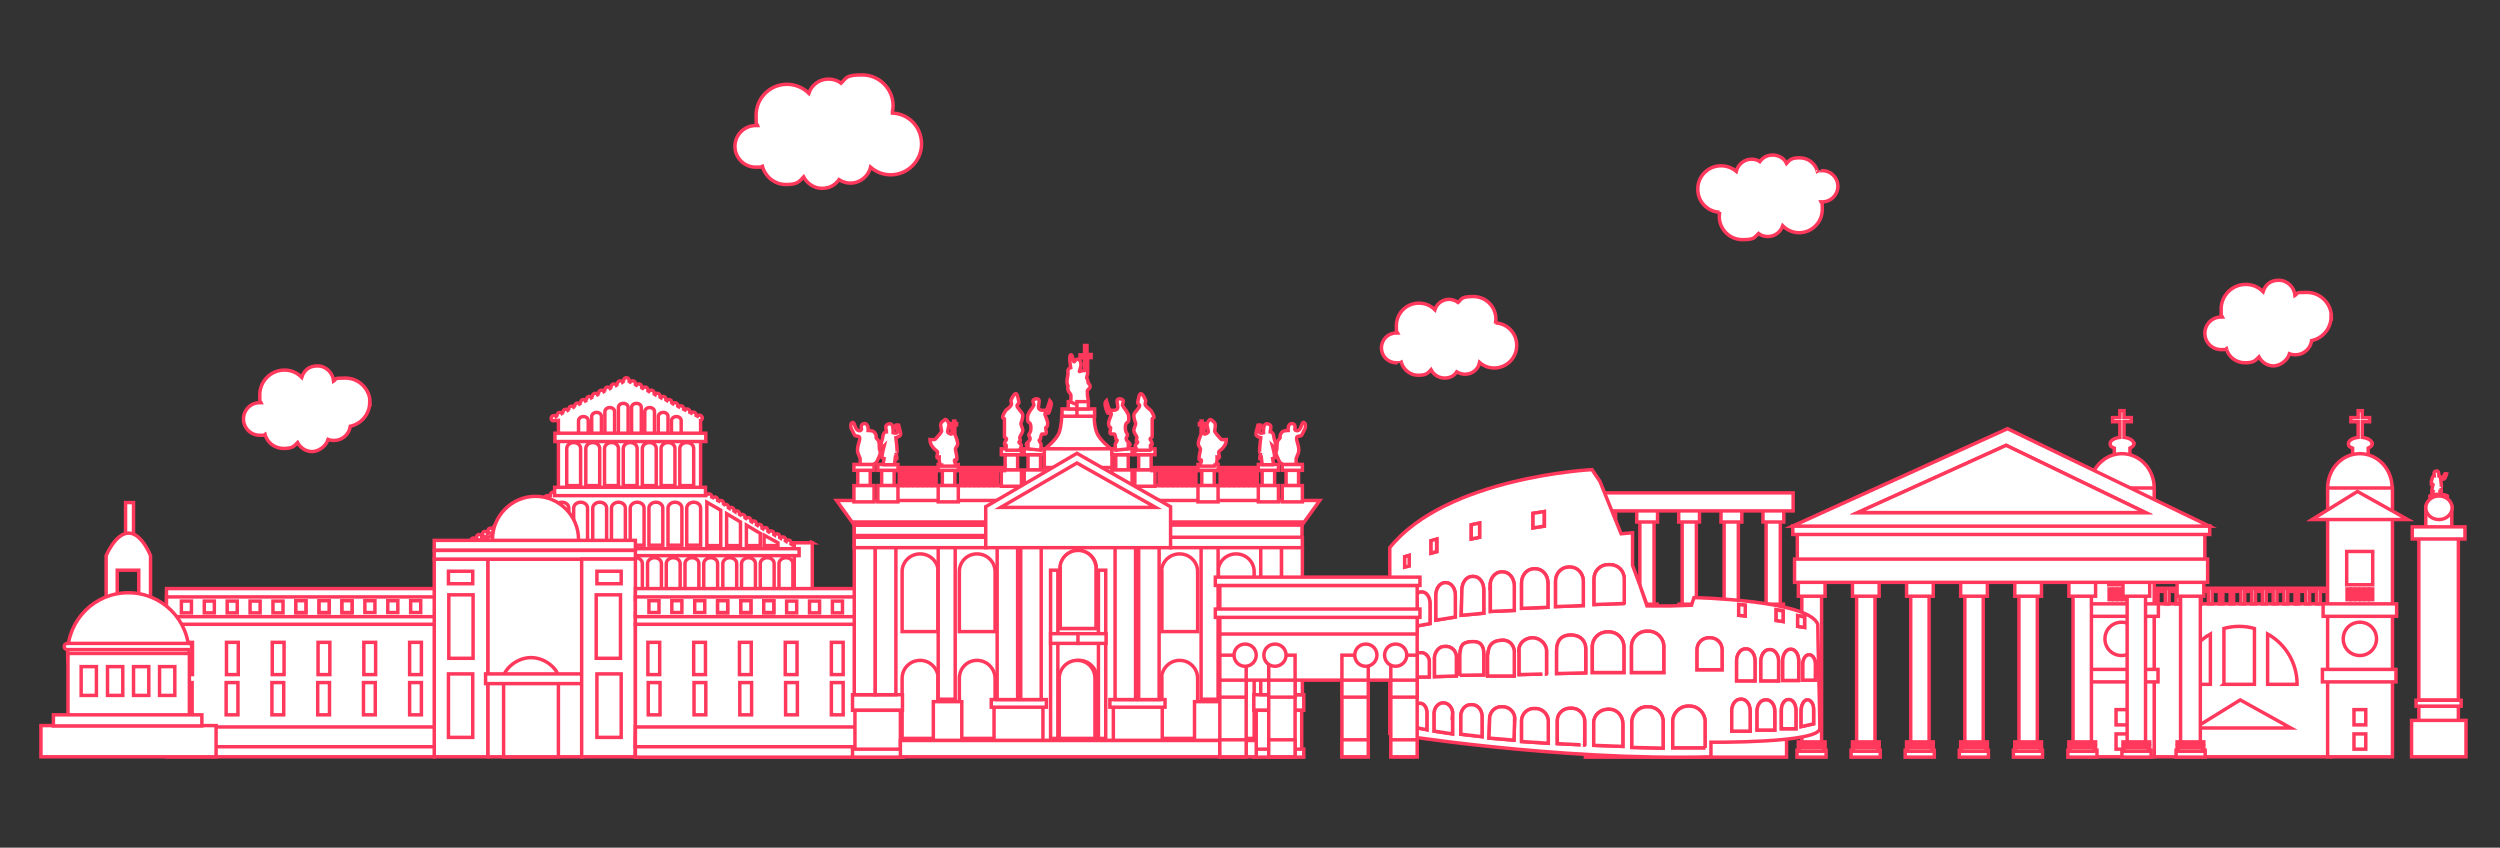 <?xml version="1.0" encoding="UTF-8"?>
<svg id="object" xmlns="http://www.w3.org/2000/svg" version="1.1" viewBox="0 0 720.8 244.4">
  <rect x="0" y="0" width="720.8" height="244.4" fill="#333333" stroke="none"/>
  <!-- Generator: Adobe Illustrator 29.2.1, SVG Export Plug-In . SVG Version: 2.1.0 Build 116)  -->
  <defs>
    <style>
      .st0 {
        fill: #fff;
        stroke: #ff385c;
        stroke-miterlimit: 10;
      }
    </style>
  </defs>
  <g>
    <g>
      <g>
        <rect class="st0" x="141.1" y="177.1" width="78.3" height="33.4"/>
        <g>
          <path class="st0" d="M234.2,156.5h-5.2c0,.1,0,.1,0,.1-.3,0-.6.2-.7.4l-.3-.2c0-.1.1-.2.1-.3,0-.4-.3-.8-.7-.8-.3,0-.6.1-.7.4l-.3-.2c0-.1,0-.2.1-.3,0-.4-.3-.8-.7-.8-.3,0-.6.1-.7.4l-.3-.2c0,0,0-.2,0-.3,0-.4-.3-.8-.7-.8-.3,0-.6.1-.7.4l-.3-.2c0,0,0-.2,0-.3,0-.3-.2-.6-.5-.7,0,0-.2,0-.2,0h0c-.1,0-.3,0-.4,0-.1,0-.2.2-.3.3l-.3-.2c0,0,0-.2,0-.3,0-.4-.3-.8-.7-.8-.3,0-.5.1-.7.4l-.3-.2c0,0,0-.2,0-.3,0-.4-.3-.8-.7-.8h0c-.3,0-.5.1-.6.3,0,0,0,0,0,0l-.3-.2s0,0,0-.1c0,0,0-.1,0-.2,0-.4-.3-.8-.7-.8h0c-.3,0-.5.1-.6.3l-.3-.2c0,0,0-.2,0-.3h0c0-.4-.3-.7-.7-.8,0,0,0,0,0,0h0c-.3,0-.5.1-.7.3l-.3-.2c0,0,0-.2,0-.2,0-.2,0-.5-.3-.6-.1-.1-.3-.2-.4-.2-.1,0-.2,0-.3,0-.1,0-.2.1-.3.2l-.3-.2c0,0,0-.1,0-.2,0-.4-.3-.8-.7-.8h0c-.1,0-.3,0-.4,0,0,0-.2.1-.2.2l-.3-.2c0,0,0-.1,0-.2,0-.2,0-.3-.1-.4-.1-.2-.3-.4-.6-.4-.2,0-.5,0-.6.3l-.3-.2c0,0,0-.1,0-.2,0-.4-.3-.8-.7-.8h0c-.2,0-.3,0-.4.1,0,0,0,0,0,0,0,0,0,0,0,0,0,0,0,0,0,0,0,0,0,0,0,0,0,0,0,0,0,0l-.3-.2c0,0,0-.1,0-.2,0-.4-.3-.8-.7-.8-.2,0-.5,0-.6.2l-.4-.2c0,0,0-.1,0-.2,0-.4-.3-.8-.7-.8-.2,0-.4,0-.6.2l-.4-.2s0,0,0-.1c0-.4-.3-.8-.7-.8-.2,0-.4,0-.6.2l-.4-.2s0,0,0-.1c0-.3-.2-.6-.5-.8v.3h-42.6s0,0,0,0c0,0,0,.2,0,.2l-.3.2c-.1-.2-.4-.3-.7-.3-.4,0-.7.4-.7.8,0,0,0,.2,0,.3l-.3.2c-.1-.2-.4-.4-.7-.3-.4,0-.7.4-.7.8,0,.1,0,.2,0,.3l-.3.2c-.1-.2-.4-.4-.7-.4-.4,0-.7.4-.7.8,0,.1,0,.2.1.3l-.3.2c0,0,0-.1-.2-.2,0,0,0,0,0,0,0,0,0,0,0,0,0,0,0,0,0,0,0,0,0,0,0,0-.1,0-.3-.1-.4-.1h0c-.4,0-.7.4-.7.8,0,.1,0,.3.1.4l-.3.2c-.1-.3-.4-.5-.7-.5-.3,0-.5.2-.6.4,0,.1-.1.3-.1.4,0,.2,0,.3.2.4l-.3.2c0-.2-.2-.3-.4-.4-.1,0-.2,0-.4,0h0c-.4,0-.7.4-.7.8,0,.2,0,.3.2.4l-.3.2c0-.2-.2-.4-.5-.5,0,0-.2,0-.3,0-.2,0-.3,0-.4.2-.2.1-.3.4-.3.6,0,.2,0,.4.2.5l-.4.2c0-.3-.4-.6-.8-.6h0s0,0,0,0c-.4,0-.7.4-.7.8h0c0,.2,0,.4.2.5l-.4.2c0-.4-.4-.6-.8-.6,0,0,0,0,0,0h0c-.4,0-.7.4-.7.8,0,.1,0,.2,0,.3,0,0,.1.2.2.2l-.4.2c0-.1,0-.3-.1-.4-.1-.2-.4-.3-.6-.3h0c-.4,0-.7.4-.7.8,0,.2.1.4.3.6l-.4.3c0-.4-.4-.7-.8-.7-.4,0-.7.4-.7.8,0,.2.1.5.3.6l-.5.3s0,0,0,0c0-.3-.2-.5-.4-.6-.1,0-.3-.1-.4,0h0c0,0-.2,0-.2,0-.3.1-.5.4-.5.7,0,.3.2.5.4.6l-.5.3s0,0,0,0c0-.4-.4-.7-.8-.7-.4,0-.7.4-.7.8,0,.3.2.5.4.6l-.6.3s0,0,0-.1c0-.4-.4-.7-.8-.7-.4,0-.7.4-.7.8,0,.3.2.6.5.7l-.6.4c0,0,0-.1,0-.2,0-.4-.4-.7-.8-.7-.4,0-.7.4-.7.8,0,.3.2.6.5.7l-.7.4c0,0,0-.2,0-.2,0-.4-.4-.7-.8-.7-.2,0-.4.1-.6.3h-4.5v54.1h18.6v-25.8c0-3.3,3.2-6.1,7.3-6.1s7.2,2.7,7.2,6.1v25.8h12.4v-25.8c0-3.3,3.2-6.1,7.2-6.1s7.3,2.7,7.3,6.1v25.8h12.4v-25.8c0-3.3,3.2-6.1,7.2-6.1s7.2,2.7,7.2,6.1v25.8h17.5v-54.1Z"/>
          <path class="st0" d="M161,121.2v4.7h41v-4.7c.3-.1.5-.4.5-.7s-.3-.8-.8-.8-.5.1-.6.3l-.4-.2c0,0,0-.1,0-.2,0-.4-.3-.8-.8-.8s-.5.1-.6.3l-.4-.2c0,0,0-.1,0-.2,0-.4-.3-.8-.8-.8s-.5.1-.6.3l-.4-.2c0,0,0-.1,0-.2,0-.4-.3-.8-.8-.8s-.5.1-.6.3l-.3-.2c0,0,0-.1,0-.2,0-.4-.3-.8-.8-.8s-.5.1-.6.3l-.3-.2c0,0,0-.2,0-.2,0-.4-.3-.8-.8-.8s-.5.1-.6.3l-.3-.2c0,0,0-.2,0-.2,0-.4-.3-.8-.8-.8s-.5.1-.6.4l-.3-.2c0,0,0-.2,0-.3,0-.4-.3-.8-.8-.8s-.5.1-.6.4l-.3-.2c0,0,0-.2,0-.3,0-.4-.3-.8-.8-.8s-.5.2-.7.4l-.3-.2c0,0,0-.2,0-.3,0-.4-.3-.8-.8-.8s-.5.2-.7.4l-.3-.2c0,0,0-.2,0-.3,0-.4-.3-.8-.8-.8s-.5.2-.7.4l-.3-.2c0,0,0-.2,0-.3,0-.4-.3-.8-.8-.8s-.5.2-.7.4l-.3-.2c0,0,0-.2,0-.3,0-.4-.3-.8-.8-.8h0c-.4,0-.8.3-.8.8s0,.2,0,.3l-.3.2c-.1-.3-.4-.4-.7-.4s-.8.3-.8.8,0,.2,0,.3l-.3.2c-.1-.2-.4-.4-.7-.4-.4,0-.8.3-.8.8s0,.2,0,.3l-.3.2c-.1-.2-.4-.4-.7-.4-.4,0-.8.3-.8.8s0,.2,0,.3l-.3.2c-.1-.2-.4-.4-.7-.4-.4,0-.8.3-.8.8s0,.2,0,.3l-.3.2c-.1-.2-.4-.4-.7-.4-.4,0-.8.3-.8.8s0,.2,0,.3l-.3.2c-.1-.2-.4-.4-.6-.4-.4,0-.8.3-.8.8s0,.2,0,.3l-.3.2c-.1-.2-.4-.4-.6-.4-.4,0-.8.3-.8.8s0,.2,0,.3l-.3.2c-.1-.2-.4-.3-.6-.3-.4,0-.8.3-.8.8s0,.2,0,.2l-.3.2c-.1-.2-.4-.3-.6-.3-.4,0-.8.3-.8.8s0,.2,0,.2l-.3.2c-.1-.2-.4-.3-.6-.3-.4,0-.8.3-.8.8s0,.1,0,.2l-.3.2c-.1-.2-.4-.3-.6-.3-.4,0-.8.3-.8.8s0,.1,0,.2l-.3.2c-.1-.2-.4-.3-.6-.3-.4,0-.8.3-.8.8s.2.6.5.7Z"/>
          <path class="st0" d="M161,126.6v15s0,0,0,0c0,0-.2,0-.3,0h41.3v-15.1h0s-41,0-41,0h0Z"/>
        </g>
        <g>
          <path class="st0" d="M198,146.5c0-.9.9-1.7,2-1.7s2,.7,2,1.7v10.7h-4v-10.7Z"/>
          <path class="st0" d="M192.6,146.5c0-.9.9-1.7,2-1.7s2,.7,2,1.7v10.7h-4v-10.7Z"/>
          <path class="st0" d="M187.1,146.5c0-.9.9-1.7,2-1.7s2,.7,2,1.7v10.7h-4v-10.7Z"/>
          <path class="st0" d="M181.7,146.5c0-.9.9-1.7,2-1.7s2,.7,2,1.7v10.7h-4v-10.7Z"/>
          <path class="st0" d="M176.3,146.5c0-.9.9-1.7,2-1.7s2,.7,2,1.7v10.7h-4v-10.7Z"/>
          <path class="st0" d="M170.9,146.5c0-.9.9-1.7,2-1.7s2,.7,2,1.7v10.7h-4v-10.7Z"/>
          <path class="st0" d="M165.4,146.5c0-.9.9-1.7,2-1.7s2,.7,2,1.7v10.7h-4v-10.7Z"/>
          <path class="st0" d="M160,146.5c0-.9.9-1.7,2-1.7s2,.7,2,1.7v10.7h-4v-10.7Z"/>
          <polygon class="st0" points="154.7 147.1 158.6 144.7 158.6 157.3 154.7 157.3 154.7 147.1"/>
          <polygon class="st0" points="149 150.4 152.9 148 152.9 157.3 149 157.3 149 150.4"/>
          <polygon class="st0" points="143.2 153.7 147.2 151.3 147.2 157.3 143.2 157.3 143.2 153.7"/>
          <polygon class="st0" points="138.1 156.4 142.1 154.2 142.1 157.3 138.1 157.3 138.1 156.4"/>
          <rect class="st0" x="134.8" y="175.1" width="94.1" height=".7"/>
          <path class="st0" d="M137.8,173.2v-10.7c0-.9.9-1.7,2-1.7s2,.7,2,1.7v10.7h-4Z"/>
          <path class="st0" d="M143.2,173.2v-10.7c0-.9.9-1.7,2-1.7s2,.7,2,1.7v10.7h-4Z"/>
          <path class="st0" d="M148.7,173.2v-10.7c0-.9.9-1.7,2-1.7s2,.7,2,1.7v10.7h-4Z"/>
          <path class="st0" d="M154.1,173.2v-10.7c0-.9.9-1.7,2-1.7s2,.7,2,1.7v10.7h-4Z"/>
          <path class="st0" d="M159.5,173.2v-10.7c0-.9.9-1.7,2-1.7s2,.7,2,1.7v10.7h-4Z"/>
          <path class="st0" d="M164.9,173.2v-10.7c0-.9.9-1.7,2-1.7s2,.7,2,1.7v10.7h-4Z"/>
          <path class="st0" d="M170.4,173.2v-10.7c0-.9.9-1.7,2-1.7s2,.7,2,1.7v10.7h-4Z"/>
          <path class="st0" d="M175.8,173.2v-10.7c0-.9.9-1.7,2-1.7s2,.7,2,1.7v10.7h-4Z"/>
          <path class="st0" d="M181.2,173.2v-10.7c0-.9.9-1.7,2-1.7s2,.7,2,1.7v10.7h-4Z"/>
          <path class="st0" d="M186.7,173.2v-10.7c0-.9.9-1.7,2-1.7s2,.7,2,1.7v10.7h-4Z"/>
          <path class="st0" d="M192.1,173.2v-10.7c0-.9.9-1.7,2-1.7s2,.7,2,1.7v10.7h-4Z"/>
          <path class="st0" d="M197.5,173.2v-10.7c0-.9.9-1.7,2-1.7s2,.7,2,1.7v10.7h-4Z"/>
          <path class="st0" d="M202.9,173.2v-10.7c0-.9.9-1.7,2-1.7s2,.7,2,1.7v10.7h-4Z"/>
          <path class="st0" d="M208.4,173.2v-10.7c0-.9.9-1.7,2-1.7s2,.7,2,1.7v10.7h-4Z"/>
          <path class="st0" d="M213.8,173.2v-10.7c0-.9.9-1.7,2-1.7s2,.7,2,1.7v10.7h-4Z"/>
          <path class="st0" d="M219.2,173.2v-10.7c0-.9.9-1.7,2-1.7s2,.7,2,1.7v10.7h-4Z"/>
          <path class="st0" d="M224.6,173.2v-10.7c0-.9.9-1.7,2-1.7s2,.7,2,1.7v10.7h-4Z"/>
          <rect class="st0" x="134.8" y="158.9" width="94.2" height=".7"/>
          <path class="st0" d="M193.6,121.3c0-.6.6-1.2,1.4-1.2s1.4.5,1.4,1.2v3.8h-2.8v-3.8Z"/>
          <path class="st0" d="M189.8,120.1c0-.6.6-1.2,1.4-1.2s1.4.5,1.4,1.2v5h-2.8v-5Z"/>
          <path class="st0" d="M185.9,118.7c0-.6.6-1.2,1.4-1.2s1.4.5,1.4,1.2v6.4h-2.8v-6.4Z"/>
          <path class="st0" d="M182.1,117.5c0-.7.6-1.2,1.4-1.2s1.4.5,1.4,1.2v7.6h-2.8v-7.6Z"/>
          <path class="st0" d="M178.3,117.5c0-.7.6-1.2,1.4-1.2s1.4.5,1.4,1.2v7.6h-2.8v-7.6Z"/>
          <path class="st0" d="M174.4,118.7c0-.6.6-1.2,1.4-1.2s1.4.5,1.4,1.2v6.4h-2.8v-6.4Z"/>
          <path class="st0" d="M170.6,120.1c0-.6.6-1.2,1.4-1.2s1.4.5,1.4,1.2v5h-2.8v-5Z"/>
          <path class="st0" d="M166.8,121.3c0-.6.6-1.2,1.4-1.2s1.4.5,1.4,1.2v3.8h-2.8v-3.8Z"/>
          <path class="st0" d="M196,129.3c0-.9.9-1.7,2-1.7s2,.7,2,1.7v10.7h-4v-10.7Z"/>
          <path class="st0" d="M190.6,129.3c0-.9.9-1.7,2-1.7s2,.7,2,1.7v10.7h-4v-10.7Z"/>
          <path class="st0" d="M185.2,129.3c0-.9.9-1.7,2-1.7s2,.7,2,1.7v10.7h-4v-10.7Z"/>
          <path class="st0" d="M179.7,129.3c0-.9.9-1.7,2-1.7s2,.7,2,1.7v10.7h-4v-10.7Z"/>
          <path class="st0" d="M174.3,129.3c0-.9.9-1.7,2-1.7s2,.7,2,1.7v10.7h-4v-10.7Z"/>
          <path class="st0" d="M168.9,129.3c0-.9.9-1.7,2-1.7s2,.7,2,1.7v10.7h-4v-10.7Z"/>
          <path class="st0" d="M163.4,129.3c0-.9.9-1.7,2-1.7s2,.7,2,1.7v10.7h-4v-10.7Z"/>
        </g>
        <rect class="st0" x="229" y="156.5" width="5.2" height="54.1"/>
        <rect class="st0" x="128.9" y="156.5" width="5.2" height="54.1"/>
      </g>
      <rect class="st0" x="159.9" y="140.5" width="43.5" height="2.4"/>
      <rect class="st0" x="132.9" y="158.2" width="97.5" height="2"/>
      <rect class="st0" x="133.1" y="174.4" width="97.5" height="2"/>
      <rect class="st0" x="160" y="124.9" width="43.5" height="2.4"/>
      <polygon class="st0" points="207.8 157.3 203.8 157.3 203.8 144.8 207.8 147.1 207.8 157.3"/>
      <polygon class="st0" points="213.5 157.3 209.5 157.3 209.5 148.1 213.5 150.5 213.5 157.3"/>
      <polygon class="st0" points="219.2 157.3 215.2 157.3 215.2 151.4 219.2 153.8 219.2 157.3"/>
      <polygon class="st0" points="224.3 157.3 220.3 157.3 220.3 154.3 224.3 156.5 224.3 157.3"/>
    </g>
    <g>
      <g>
        <g>
          <path class="st0" d="M166.8,155.5c0,6.9-5.6,12.4-12.4,12.4s-12.4-5.6-12.4-12.4,5.6-12.4,12.4-12.4,12.4,5.6,12.4,12.4Z"/>
          <g>
            <rect class="st0" x="125.2" y="161.2" width="15.5" height="57"/>
            <g>
              <rect class="st0" x="129.3" y="164.7" width="7" height="3.6"/>
              <rect class="st0" x="129.4" y="171.5" width="7" height="18.3"/>
              <rect class="st0" x="129.3" y="194.3" width="7" height="18.3"/>
            </g>
          </g>
          <rect class="st0" x="140.7" y="161.2" width="27.3" height="57"/>
          <path class="st0" d="M145.2,218.2v-22.9c0-2,3.5-5.7,7.9-5.7s7.9,3.6,7.9,5.7v22.9h-15.7Z"/>
          <rect class="st0" x="140" y="194.3" width="28" height="2.8"/>
          <rect class="st0" x="125.2" y="158.7" width="58" height="2.5"/>
          <rect class="st0" x="125.2" y="155.8" width="58" height="2.8"/>
          <g>
            <rect class="st0" x="48" y="169.7" width="77.2" height="3.2"/>
            <rect class="st0" x="48" y="176.9" width="77.2" height="3.2"/>
            <rect class="st0" x="48" y="180" width="77.2" height="38.2"/>
            <rect class="st0" x="48" y="172.1" width="77.2" height="5.7"/>
            <g>
              <rect class="st0" x="52.3" y="173.3" width="2.9" height="3.4"/>
              <rect class="st0" x="58.9" y="173.3" width="2.9" height="3.4"/>
              <rect class="st0" x="65.5" y="173.3" width="2.9" height="3.4"/>
              <rect class="st0" x="72.1" y="173.3" width="2.9" height="3.4"/>
              <rect class="st0" x="78.7" y="173.3" width="2.9" height="3.4"/>
              <rect class="st0" x="85.3" y="173.3" width="2.9" height="3.4"/>
              <rect class="st0" x="92" y="173.3" width="2.9" height="3.4"/>
              <rect class="st0" x="98.6" y="173.3" width="2.9" height="3.4"/>
            </g>
            <g>
              <rect class="st0" x="85.3" y="173.2" width="2.9" height="3.4"/>
              <rect class="st0" x="92" y="173.2" width="2.9" height="3.4"/>
              <rect class="st0" x="98.6" y="173.2" width="2.9" height="3.4"/>
              <rect class="st0" x="105.2" y="173.2" width="2.9" height="3.4"/>
              <rect class="st0" x="111.8" y="173.2" width="2.9" height="3.4"/>
              <rect class="st0" x="118.4" y="173.2" width="2.9" height="3.4"/>
            </g>
            <g>
              <g>
                <rect class="st0" x="52.1" y="185.2" width="3.4" height="9.3"/>
                <rect class="st0" x="52" y="196.8" width="3.4" height="9.3"/>
              </g>
              <g>
                <rect class="st0" x="65.3" y="185.2" width="3.4" height="9.3"/>
                <rect class="st0" x="65.2" y="196.8" width="3.4" height="9.3"/>
              </g>
              <g>
                <rect class="st0" x="78.5" y="185.2" width="3.4" height="9.3"/>
                <rect class="st0" x="78.4" y="196.8" width="3.4" height="9.3"/>
              </g>
              <g>
                <rect class="st0" x="91.7" y="185.2" width="3.4" height="9.3"/>
                <rect class="st0" x="91.6" y="196.8" width="3.4" height="9.3"/>
              </g>
              <g>
                <rect class="st0" x="104.9" y="185.2" width="3.4" height="9.3"/>
                <rect class="st0" x="104.8" y="196.8" width="3.4" height="9.3"/>
              </g>
              <g>
                <rect class="st0" x="118.1" y="185.2" width="3.4" height="9.3"/>
                <rect class="st0" x="118.1" y="196.8" width="3.4" height="9.3"/>
              </g>
            </g>
          </g>
          <g>
            <rect class="st0" x="167.7" y="161.2" width="15.5" height="57"/>
            <g>
              <rect class="st0" x="172.1" y="164.7" width="7" height="3.6"/>
              <rect class="st0" x="171.9" y="171.5" width="7" height="18.3"/>
              <rect class="st0" x="172.1" y="194.3" width="7" height="18.3"/>
            </g>
          </g>
          <g>
            <rect class="st0" x="183.2" y="169.7" width="77.2" height="3.2"/>
            <rect class="st0" x="183.2" y="176.9" width="77.2" height="3.2"/>
            <rect class="st0" x="183.2" y="180" width="77.2" height="38.2"/>
            <rect class="st0" x="183.2" y="172.1" width="77.2" height="5.7"/>
            <rect class="st0" x="183.2" y="212.6" width="77.2" height="5.7"/>
            <g>
              <rect class="st0" x="253.2" y="173.3" width="2.9" height="3.4"/>
              <rect class="st0" x="246.6" y="173.3" width="2.9" height="3.4"/>
              <rect class="st0" x="240" y="173.3" width="2.9" height="3.4"/>
              <rect class="st0" x="233.4" y="173.3" width="2.9" height="3.4"/>
              <rect class="st0" x="226.8" y="173.3" width="2.9" height="3.4"/>
              <rect class="st0" x="220.2" y="173.3" width="2.9" height="3.4"/>
              <rect class="st0" x="213.6" y="173.3" width="2.9" height="3.4"/>
              <rect class="st0" x="206.9" y="173.3" width="2.9" height="3.4"/>
            </g>
            <g>
              <rect class="st0" x="220.2" y="173.2" width="2.9" height="3.4"/>
              <rect class="st0" x="213.6" y="173.2" width="2.9" height="3.4"/>
              <rect class="st0" x="206.9" y="173.2" width="2.9" height="3.4"/>
              <rect class="st0" x="200.3" y="173.2" width="2.9" height="3.4"/>
              <rect class="st0" x="193.7" y="173.2" width="2.9" height="3.4"/>
              <rect class="st0" x="187.1" y="173.2" width="2.9" height="3.4"/>
            </g>
            <g>
              <g>
                <rect class="st0" x="252.9" y="185.2" width="3.4" height="9.3"/>
                <rect class="st0" x="252.9" y="196.8" width="3.4" height="9.3"/>
              </g>
              <g>
                <rect class="st0" x="239.7" y="185.2" width="3.4" height="9.3"/>
                <rect class="st0" x="239.7" y="196.8" width="3.4" height="9.3"/>
              </g>
              <g>
                <rect class="st0" x="226.4" y="185.2" width="3.4" height="9.3"/>
                <rect class="st0" x="226.5" y="196.8" width="3.4" height="9.3"/>
              </g>
              <g>
                <rect class="st0" x="213.2" y="185.2" width="3.4" height="9.3"/>
                <rect class="st0" x="213.3" y="196.8" width="3.4" height="9.3"/>
              </g>
              <g>
                <rect class="st0" x="200" y="185.2" width="3.4" height="9.3"/>
                <rect class="st0" x="200.1" y="196.8" width="3.4" height="9.3"/>
              </g>
              <g>
                <rect class="st0" x="186.8" y="185.2" width="3.4" height="9.3"/>
                <rect class="st0" x="186.9" y="196.8" width="3.4" height="9.3"/>
              </g>
            </g>
          </g>
        </g>
        <rect class="st0" x="48" y="209.6" width="77.2" height="5.7"/>
        <rect class="st0" x="183.2" y="209.6" width="77.2" height="5.7"/>
      </g>
      <g>
        <rect class="st0" x="621.1" y="174.1" width="51" height="44.1"/>
        <g>
          <path class="st0" d="M653.8,197.3c2.3,0,5,0,8.5,0,0-6.2-3.4-11.7-8.5-14.5v14.5Z"/>
          <path class="st0" d="M637.3,182.8c-5.1,2.9-8.5,8.3-8.5,14.5,3.6,0,6.2,0,8.5,0v-14.5Z"/>
          <path class="st0" d="M641.1,197.3c3,0,5.3,0,8.9,0v-16.1c-1.4-.4-2.9-.6-4.4-.6s-3,.2-4.4.6v16Z"/>
        </g>
        <polygon class="st0" points="621.2 169.6 621.2 170.1 621.2 170.5 621.2 174.1 622.2 174.1 622.2 170.5 624.3 170.5 624.3 174.1 625.4 174.1 625.4 170.5 627.4 170.5 627.4 174.1 628.5 174.1 628.5 170.5 630.5 170.5 630.5 174.1 631.6 174.1 631.6 170.5 633.6 170.5 633.6 174.1 634.7 174.1 634.7 170.5 636.7 170.5 636.7 174.1 637.8 174.1 637.8 170.5 639.9 170.5 639.9 174.1 640.9 174.1 640.9 170.5 643 170.5 643 174.1 644 174.1 644 170.5 646.1 170.5 646.1 174.1 647.2 174.1 647.2 170.5 649.2 170.5 649.2 174.1 650.3 174.1 650.3 170.5 652.3 170.5 652.3 174.1 653.4 174.1 653.4 170.5 655.4 170.5 655.4 174.1 656.5 174.1 656.5 170.5 658.5 170.5 658.5 174.1 659.6 174.1 659.6 170.5 661.7 170.5 661.7 174.1 662.7 174.1 662.7 170.5 664.8 170.5 664.8 174.1 665.9 174.1 665.9 170.5 667.9 170.5 667.9 174.1 669 174.1 669 170.5 671 170.5 671 174.1 672.1 174.1 672.1 170.5 672.1 170.1 672.1 169.6 621.2 169.6"/>
        <polygon class="st0" points="632.8 209.9 660.5 209.9 645.9 201.8 632.8 209.9"/>
        <g>
          <path class="st0" d="M683.9,127.9c0-.9-1.2-1.6-2.8-1.8v-4.5h2.1v-1.2h-2.1v-2h-1.2v2h-2.1v1.2h2.1v4.5c-1.6.2-2.8.9-2.8,1.8s.5,1,1.2,1.3v2.9h4.5v-2.9c.7-.3,1.2-.8,1.2-1.3Z"/>
          <path class="st0" d="M689.7,140.7c0,5.5-4.2,9.9-9.3,9.9s-9.3-4.4-9.3-9.9,4.2-9.9,9.3-9.9,9.3,4.4,9.3,9.9Z"/>
          <rect class="st0" x="671.1" y="140.7" width="18.7" height="77.5"/>
          <rect class="st0" x="678.7" y="211.6" width="3.4" height="4.4"/>
          <rect class="st0" x="678.7" y="204.6" width="3.4" height="4.4"/>
          <path class="st0" d="M685.2,184.2c0,2.6-2.1,4.8-4.8,4.8s-4.8-2.1-4.8-4.8,2.1-4.8,4.8-4.8,4.8,2.1,4.8,4.8Z"/>
          <polygon class="st0" points="666.6 149.8 694.2 149.8 679.7 141.7 666.6 149.8"/>
          <g>
            <rect class="st0" x="676.6" y="159" width="7.5" height="9.6"/>
            <g>
              <rect class="st0" x="676.7" y="169.8" width=".8" height="3.1"/>
              <rect class="st0" x="678" y="169.8" width=".8" height="3.1"/>
              <rect class="st0" x="679.3" y="169.8" width=".8" height="3.1"/>
              <rect class="st0" x="680.6" y="169.8" width=".8" height="3.1"/>
              <rect class="st0" x="682" y="169.8" width=".8" height="3.1"/>
              <rect class="st0" x="683.3" y="169.8" width=".8" height="3.1"/>
            </g>
          </g>
          <rect class="st0" x="669.8" y="174.1" width="21.2" height="3.6"/>
          <rect class="st0" x="669.6" y="193" width="21.2" height="3.6"/>
        </g>
        <g>
          <path class="st0" d="M615.2,127.9c0-.9-1.2-1.6-2.8-1.8v-4.5h2.1v-1.2h-2.1v-2h-1.2v2h-2.1v1.2h2.1v4.5c-1.6.2-2.8.9-2.8,1.8s.5,1,1.2,1.3v2.9h4.5v-2.9c.7-.3,1.2-.8,1.2-1.3Z"/>
          <path class="st0" d="M621.1,140.7c0,5.5-4.2,9.9-9.3,9.9s-9.3-4.4-9.3-9.9,4.2-9.9,9.3-9.9,9.3,4.4,9.3,9.9Z"/>
          <rect class="st0" x="602.4" y="140.7" width="18.7" height="77.5"/>
          <rect class="st0" x="610.1" y="211.6" width="3.4" height="4.4"/>
          <rect class="st0" x="610.1" y="204.6" width="3.4" height="4.4"/>
          <path class="st0" d="M616.5,184.2c0,2.6-2.1,4.8-4.8,4.8s-4.8-2.1-4.8-4.8,2.1-4.8,4.8-4.8,4.8,2.1,4.8,4.8Z"/>
          <polygon class="st0" points="597.9 149.8 625.6 149.8 611.1 141.7 597.9 149.8"/>
          <g>
            <rect class="st0" x="608" y="159" width="7.5" height="9.6"/>
            <g>
              <rect class="st0" x="608.1" y="169.8" width=".8" height="3.1"/>
              <rect class="st0" x="609.4" y="169.8" width=".8" height="3.1"/>
              <rect class="st0" x="610.7" y="169.8" width=".8" height="3.1"/>
              <rect class="st0" x="612" y="169.8" width=".8" height="3.1"/>
              <rect class="st0" x="613.3" y="169.8" width=".8" height="3.1"/>
              <rect class="st0" x="614.6" y="169.8" width=".8" height="3.1"/>
            </g>
          </g>
          <rect class="st0" x="601.1" y="174.1" width="21.2" height="3.6"/>
          <rect class="st0" x="601" y="193" width="21.2" height="3.6"/>
        </g>
      </g>
      <g>
        <g>
          <rect class="st0" x="518.2" y="153" width="117.5" height="10.1"/>
          <g>
            <g>
              <rect class="st0" x="519.5" y="170.9" width="5.7" height="46.1"/>
              <rect class="st0" x="518.1" y="216.3" width="8.4" height="2"/>
              <rect class="st0" x="518.5" y="167.4" width="7.7" height="4.5"/>
              <rect class="st0" x="518.8" y="214.3" width="7" height="2.3"/>
              <rect class="st0" x="518.5" y="213.9" width="7.7" height=".5"/>
              <rect class="st0" x="518.5" y="215.1" width="7.7" height=".5"/>
            </g>
            <g>
              <rect class="st0" x="535.3" y="170.9" width="5.3" height="46.1"/>
              <rect class="st0" x="533.7" y="216.3" width="8.4" height="2"/>
              <rect class="st0" x="534.1" y="167.4" width="7.7" height="4.5"/>
              <rect class="st0" x="534.4" y="214.3" width="7" height="2.3"/>
              <rect class="st0" x="534.1" y="213.9" width="7.7" height=".5"/>
              <rect class="st0" x="534.1" y="215.1" width="7.7" height=".5"/>
            </g>
            <g>
              <rect class="st0" x="550.9" y="170.9" width="5.3" height="46.1"/>
              <rect class="st0" x="549.3" y="216.3" width="8.4" height="2"/>
              <rect class="st0" x="549.7" y="167.4" width="7.7" height="4.5"/>
              <rect class="st0" x="550" y="214.3" width="7" height="2.3"/>
              <rect class="st0" x="549.7" y="213.9" width="7.7" height=".5"/>
              <rect class="st0" x="549.7" y="215.1" width="7.7" height=".5"/>
            </g>
            <g>
              <rect class="st0" x="566.5" y="170.9" width="5.3" height="46.1"/>
              <rect class="st0" x="564.9" y="216.3" width="8.4" height="2"/>
              <rect class="st0" x="565.3" y="167.4" width="7.7" height="4.5"/>
              <rect class="st0" x="565.6" y="214.3" width="7" height="2.3"/>
              <rect class="st0" x="565.3" y="213.9" width="7.7" height=".5"/>
              <rect class="st0" x="565.3" y="215.1" width="7.7" height=".5"/>
            </g>
            <g>
              <rect class="st0" x="582.1" y="170.9" width="5.3" height="46.1"/>
              <rect class="st0" x="580.5" y="216.3" width="8.4" height="2"/>
              <rect class="st0" x="580.9" y="167.4" width="7.7" height="4.5"/>
              <rect class="st0" x="581.2" y="214.3" width="7" height="2.3"/>
              <rect class="st0" x="580.9" y="213.9" width="7.7" height=".5"/>
              <rect class="st0" x="580.9" y="215.1" width="7.7" height=".5"/>
            </g>
            <g>
              <rect class="st0" x="597.7" y="170.9" width="5.3" height="46.1"/>
              <rect class="st0" x="596.2" y="216.3" width="8.4" height="2"/>
              <rect class="st0" x="596.5" y="167.4" width="7.7" height="4.5"/>
              <rect class="st0" x="596.8" y="214.3" width="7" height="2.3"/>
              <rect class="st0" x="596.5" y="213.9" width="7.7" height=".5"/>
              <rect class="st0" x="596.5" y="215.1" width="7.7" height=".5"/>
            </g>
            <g>
              <rect class="st0" x="613.3" y="170.9" width="5.3" height="46.1"/>
              <rect class="st0" x="611.8" y="216.3" width="8.4" height="2"/>
              <rect class="st0" x="612.1" y="167.4" width="7.7" height="4.5"/>
              <rect class="st0" x="612.4" y="214.3" width="7" height="2.3"/>
              <rect class="st0" x="612.1" y="213.9" width="7.7" height=".5"/>
              <rect class="st0" x="612.1" y="215.1" width="7.7" height=".5"/>
            </g>
            <g>
              <rect class="st0" x="628.7" y="170.9" width="5.7" height="46.1"/>
              <rect class="st0" x="627.4" y="216.3" width="8.4" height="2"/>
              <rect class="st0" x="627.7" y="167.4" width="7.7" height="4.5"/>
              <rect class="st0" x="628" y="214.3" width="7" height="2.3"/>
              <rect class="st0" x="627.7" y="213.9" width="7.7" height=".5"/>
              <rect class="st0" x="627.7" y="215.1" width="7.7" height=".5"/>
            </g>
          </g>
          <rect class="st0" x="517.4" y="161.2" width="119.1" height="6.7"/>
          <rect class="st0" x="516.9" y="151.6" width="120.2" height="2.5"/>
          <path class="st0" d="M578.8,123.6l-62,28.1h120.2l-58.2-28.1ZM578.4,128.4l40.2,19.4h-83l42.8-19.4Z"/>
        </g>
        <polygon class="st0" points="578.4 128.4 618.6 147.8 535.6 147.8 578.4 128.4"/>
      </g>
      <g>
        <g>
          <g>
            <g>
              <rect class="st0" x="460.5" y="149.7" width="4.4" height="26.9"/>
              <rect class="st0" x="459.5" y="176.1" width="6.5" height="1.5"/>
              <rect class="st0" x="459.8" y="147" width="6" height="3.5"/>
              <rect class="st0" x="460" y="174.5" width="5.5" height="1.8"/>
              <rect class="st0" x="459.8" y="174.2" width="5.9" height=".4"/>
              <rect class="st0" x="459.8" y="175.1" width="5.9" height=".4"/>
            </g>
            <g>
              <rect class="st0" x="472.8" y="149.7" width="4.1" height="26.9"/>
              <rect class="st0" x="471.6" y="176.1" width="6.5" height="1.5"/>
              <rect class="st0" x="471.9" y="147" width="6" height="3.5"/>
              <rect class="st0" x="472.2" y="174.5" width="5.5" height="1.8"/>
              <rect class="st0" x="471.9" y="174.2" width="5.9" height=".4"/>
              <rect class="st0" x="471.9" y="175.1" width="5.9" height=".4"/>
            </g>
            <g>
              <rect class="st0" x="485" y="149.7" width="4.1" height="26.9"/>
              <rect class="st0" x="483.8" y="176.1" width="6.5" height="1.5"/>
              <rect class="st0" x="484" y="147" width="6" height="3.5"/>
              <rect class="st0" x="484.3" y="174.5" width="5.5" height="1.8"/>
              <rect class="st0" x="484.1" y="174.2" width="5.9" height=".4"/>
              <rect class="st0" x="484.1" y="175.1" width="5.9" height=".4"/>
            </g>
            <g>
              <rect class="st0" x="497.1" y="149.7" width="4.1" height="26.9"/>
              <rect class="st0" x="495.9" y="176.1" width="6.5" height="1.5"/>
              <rect class="st0" x="496.2" y="147" width="6" height="3.5"/>
              <rect class="st0" x="496.4" y="174.5" width="5.5" height="1.8"/>
              <rect class="st0" x="496.2" y="174.2" width="5.9" height=".4"/>
              <rect class="st0" x="496.2" y="175.1" width="5.9" height=".4"/>
            </g>
            <g>
              <rect class="st0" x="509.2" y="149.7" width="4.1" height="26.9"/>
              <rect class="st0" x="508" y="176.1" width="6.5" height="1.5"/>
              <rect class="st0" x="508.3" y="147" width="6" height="3.5"/>
              <rect class="st0" x="508.6" y="174.5" width="5.5" height="1.8"/>
              <rect class="st0" x="508.3" y="174.2" width="5.9" height=".4"/>
              <rect class="st0" x="508.3" y="175.1" width="5.9" height=".4"/>
            </g>
          </g>
          <rect class="st0" x="459" y="142.1" width="58" height="5.2"/>
          <rect class="st0" x="458" y="177.6" width="58" height="5.2"/>
        </g>
        <g>
          <g>
            <g>
              <rect class="st0" x="459.6" y="185.2" width="4.4" height="26.9"/>
              <rect class="st0" x="458.6" y="211.5" width="6.5" height="1.5"/>
              <rect class="st0" x="458.8" y="182.4" width="6" height="3.5"/>
              <rect class="st0" x="459.1" y="210" width="5.5" height="1.8"/>
              <rect class="st0" x="458.9" y="209.7" width="5.9" height=".4"/>
              <rect class="st0" x="458.9" y="210.6" width="5.9" height=".4"/>
            </g>
            <g>
              <rect class="st0" x="471.9" y="185.2" width="4.1" height="26.9"/>
              <rect class="st0" x="470.7" y="211.5" width="6.5" height="1.5"/>
              <rect class="st0" x="471" y="182.4" width="6" height="3.5"/>
              <rect class="st0" x="471.2" y="210" width="5.5" height="1.8"/>
              <rect class="st0" x="471" y="209.7" width="5.9" height=".4"/>
              <rect class="st0" x="471" y="210.6" width="5.9" height=".4"/>
            </g>
            <g>
              <rect class="st0" x="484" y="185.2" width="4.1" height="26.9"/>
              <rect class="st0" x="482.8" y="211.5" width="6.5" height="1.5"/>
              <rect class="st0" x="483.1" y="182.4" width="6" height="3.5"/>
              <rect class="st0" x="483.4" y="210" width="5.5" height="1.8"/>
              <rect class="st0" x="483.1" y="209.7" width="5.9" height=".4"/>
              <rect class="st0" x="483.1" y="210.6" width="5.9" height=".4"/>
            </g>
            <g>
              <rect class="st0" x="496.2" y="185.2" width="4.1" height="26.9"/>
              <rect class="st0" x="495" y="211.5" width="6.5" height="1.5"/>
              <rect class="st0" x="495.2" y="182.4" width="6" height="3.5"/>
              <rect class="st0" x="495.5" y="210" width="5.5" height="1.8"/>
              <rect class="st0" x="495.3" y="209.7" width="5.9" height=".4"/>
              <rect class="st0" x="495.3" y="210.6" width="5.9" height=".4"/>
            </g>
            <g>
              <rect class="st0" x="508.3" y="185.2" width="4.1" height="26.9"/>
              <rect class="st0" x="507.1" y="211.5" width="6.5" height="1.5"/>
              <rect class="st0" x="507.4" y="182.4" width="6" height="3.5"/>
              <rect class="st0" x="507.6" y="210" width="5.5" height="1.8"/>
              <rect class="st0" x="507.4" y="209.7" width="5.9" height=".4"/>
              <rect class="st0" x="507.4" y="210.6" width="5.9" height=".4"/>
            </g>
          </g>
          <rect class="st0" x="458" y="177.6" width="58" height="5.2"/>
          <rect class="st0" x="457.1" y="213.1" width="58" height="5.2"/>
        </g>
      </g>
      <g>
        <polygon class="st0" points="310.8 156.9 310.8 156.9 257.8 156.9 257.8 213.5 310.8 213.5 310.9 213.5 363.9 213.5 363.9 156.9 310.8 156.9"/>
        <path class="st0" d="M311.2,129.7l9.1-.3s-3.2-2.5-4-4.5c-.9-2.1-.8-4.9-.8-4.9h-9.4s0,2.8-.8,4.9c-.9,2.1-4,4.5-4,4.5l9.1.3h0s.4,0,.4,0h.4s0,0,0,0Z"/>
        <g>
          <g>
            <rect class="st0" x="257" y="140" width="38.3" height="4.7"/>
            <g>
              <rect class="st0" x="259.3" y="135.6" width=".8" height="4.4"/>
              <rect class="st0" x="260.7" y="135.6" width=".8" height="4.4"/>
              <rect class="st0" x="262.1" y="135.6" width=".8" height="4.4"/>
              <rect class="st0" x="263.5" y="135.6" width=".8" height="4.4"/>
              <rect class="st0" x="264.9" y="135.6" width=".8" height="4.4"/>
              <rect class="st0" x="266.3" y="135.6" width=".8" height="4.4"/>
              <rect class="st0" x="267.7" y="135.6" width=".8" height="4.4"/>
              <rect class="st0" x="269.1" y="135.6" width=".8" height="4.4"/>
            </g>
            <g>
              <rect class="st0" x="277" y="135.6" width=".8" height="4.4"/>
              <rect class="st0" x="278.4" y="135.6" width=".8" height="4.4"/>
              <rect class="st0" x="279.8" y="135.6" width=".8" height="4.4"/>
              <rect class="st0" x="281.2" y="135.6" width=".8" height="4.4"/>
              <rect class="st0" x="282.6" y="135.6" width=".8" height="4.4"/>
              <rect class="st0" x="284" y="135.6" width=".8" height="4.4"/>
              <rect class="st0" x="285.4" y="135.6" width=".8" height="4.4"/>
              <rect class="st0" x="286.8" y="135.6" width=".8" height="4.4"/>
            </g>
          </g>
          <rect class="st0" x="301.1" y="132.1" width="10.1" height="5.4"/>
          <g>
            <rect class="st0" x="289.8" y="131.1" width="3.6" height="4.4"/>
            <rect class="st0" x="288.7" y="135.5" width="5.8" height="4.7"/>
            <rect class="st0" x="288.7" y="129.4" width="5.8" height="1.7"/>
          </g>
          <g>
            <rect class="st0" x="296.4" y="131.1" width="3.6" height="4.4"/>
            <rect class="st0" x="295.3" y="135.5" width="5.8" height="4.7"/>
            <rect class="st0" x="295.3" y="129.4" width="5.8" height="1.7"/>
          </g>
          <rect class="st0" x="258.2" y="134.8" width="31.4" height=".9"/>
          <polygon class="st0" points="290.4 144.3 241.2 144.3 246.3 151.4 246.3 157.7 290.4 157.7 290.4 144.3"/>
          <g>
            <g>
              <path class="st0" d="M270.5,164.8c0-2.8-2.3-5.1-5.2-5.1s-5.2,2.3-5.2,5.1v17.3h10.3v-17.3Z"/>
              <path class="st0" d="M286.9,164.8c0-2.8-2.3-5.1-5.2-5.1s-5.1,2.3-5.1,5.1v17.3h10.3v-17.3Z"/>
            </g>
            <path class="st0" d="M316.1,163.9c0-2.8-2.3-5.2-5.2-5.2s-5.2,2.3-5.2,5.2v17.3h10.3v-17.3Z"/>
            <path class="st0" d="M316.3,195.6c0-2.8-2.3-5.2-5.1-5.2s-5.2,2.3-5.2,5.2v17.3h10.3v-17.3Z"/>
            <g>
              <path class="st0" d="M270.5,195.6c0-2.8-2.3-5.2-5.2-5.2s-5.2,2.3-5.2,5.2v17.3h10.3v-17.3Z"/>
              <path class="st0" d="M286.9,195.6c0-2.8-2.3-5.2-5.2-5.2s-5.1,2.3-5.1,5.2v17.3h10.3v-17.3Z"/>
            </g>
          </g>
          <rect class="st0" x="302.9" y="164.4" width="2.1" height="48.5"/>
          <rect class="st0" x="245.8" y="200.3" width="14.4" height="4.5"/>
          <rect class="st0" x="246.5" y="204.8" width="13.1" height="12.1"/>
          <rect class="st0" x="245.8" y="216" width="14.4" height="2.3"/>
          <rect class="st0" x="252.3" y="157.7" width="6" height="42.6"/>
          <rect class="st0" x="270.5" y="157.7" width="4.9" height="43.9"/>
          <rect class="st0" x="269.1" y="202.3" width="8.2" height="11.2"/>
          <g>
            <rect class="st0" x="286.6" y="203.3" width="14.1" height="10.2"/>
            <rect class="st0" x="285.8" y="201.7" width="15.9" height="2.2"/>
          </g>
          <g>
            <rect class="st0" x="246.3" y="157.7" width="6" height="42.6"/>
            <g>
              <rect class="st0" x="287.5" y="155.8" width="5.9" height="45.9"/>
              <rect class="st0" x="294.3" y="155.8" width="5.9" height="45.9"/>
            </g>
          </g>
          <rect class="st0" x="302.9" y="182.7" width="8.1" height="2.8"/>
          <g>
            <rect class="st0" x="247.3" y="135.6" width="3.6" height="4.4"/>
            <rect class="st0" x="246.2" y="140" width="5.8" height="4.7"/>
            <rect class="st0" x="246.2" y="133.9" width="5.8" height="1.7"/>
          </g>
          <g>
            <rect class="st0" x="254.2" y="135.6" width="3.6" height="4.4"/>
            <rect class="st0" x="253.1" y="140" width="5.8" height="4.7"/>
            <rect class="st0" x="253.1" y="133.9" width="5.8" height="1.7"/>
          </g>
          <g>
            <rect class="st0" x="271.7" y="135.6" width="3.6" height="4.4"/>
            <rect class="st0" x="270.5" y="140" width="5.8" height="4.7"/>
            <rect class="st0" x="270.5" y="133.9" width="5.8" height="1.7"/>
          </g>
          <rect class="st0" x="306.2" y="117.9" width="5.1" height="2.1"/>
          <rect class="st0" x="308" y="115.8" width="3.3" height="2.1"/>
          <rect class="st0" x="246.3" y="154.9" width="38.1" height="3"/>
          <rect class="st0" x="246.3" y="151.4" width="38.1" height="3"/>
          <g>
            <path class="st0" d="M248,133.9v-1.7s-.1-.3-.6-1.5c-.5-1.1.3-3.3.3-3.3,0,0,.4-1.2,0-1.5-.4-.3-1.2,0-1.4-.6-.2-.5-.9-1.8-.9-1.8,0,0-.4-1.5.4-1.7.8-.2.5,2.3,2,2.4.5,0,.6-.4.6-.4,0,0-.5-1.6.8-1.7,1.3,0,1.1,2,1.1,2,0,0,1.4,0,1.8.5.4.6.6.9.5,1.4-.1.5.6.6.8,1.4.2.7,0,2,.3,2.6.4.6-.4,2-.8,2.9-.4.9-1.4,1-1.4,1h-3.5Z"/>
            <path class="st0" d="M254.6,133.9l.3-1.7-.6-.2c-.1-.7.6-3.4.6-3.4,0,0-.7.7-.8.3-.3-1.1.3-2,.4-2.7,0-.7.3-1.7,1.1-1.7,0-.3-.3-1-.2-1.6.2-.6,1.2-1,1.7-.5.5.5.4,2.4.4,2.4,0,0,1,.3,1.2-.1.3-.4-.7-1.9-.5-2.1.2-.2.7,0,.8,0,0,.1,1,2.4.6,2.9-.4.5-1.3.7-1.3.7,0,0,.5,3.8.3,4.3-.2.4-.3,0-.3,0,0,0,.4,1.5.3,1.8-.1.3-.5-.1-.5-.1l-.2,1.8h-3.2Z"/>
            <path class="st0" d="M271.5,134.1s-.8.1-.7-2.4c-.3,0-.3.6-.6.3-.3-.3.4-1.6,0-1.9-.4-.3-2.1-1.5-2.1-3.4.4,0,1.3.2,1.6-.1.3-.3,1.8-2,1.8-2.3,0-.3-.2-.8-.3-1.7,0-.9.8-1.2,1.2-1.6.3-.4,1.1.7,1.2,1.3,0,.7-.4,1.8-.4,2.2,0,.3,1.1.9,1.2.6.2-.3,0-1.8,0-1.8h.6v-.8h-.6v-.4h.6v-.7h.3v.7h.5v.4h-.5v2.7c0,0,.6,1.3.8,2.4.2,1.1-.8,1.4-.6,2.2.2.8.4,1.8.4,2.5,0,.7-.6,0-.7.4-.1.4.6,1.7.6,1.7h-4.3Z"/>
            <path class="st0" d="M290,129.4s.2-.6.1-1c0-.4-.3.2-.4,0-.2-.2,0-.6,0-.9,0-.3.5-.5.5-.9,0-.4-.5-.3-.6-.6,0-.3,0-3.3,0-3.3,0,0,0-1.8,0-2,0-.1-.6,0-.5-.5,0-.5.9-1.9.9-1.9,0,0,1.1-.8,1.5-1.4.4-.6-.2-1.1,0-1.5.2-.5.7-1.7,1.3-1.9.6-.3.9,2.3,1,2.6,0,.3-.4.3-.6.8-.1.5,1.6,2.1,1.7,2.7,0,.6-.2,1.7-.5,2.3-.2.5.4,1.3.5,2.1,0,.8-.9,1.8-.9,2.1,0,.3.2.7.2,1,0,.3-.4,0-.4.4,0,.3.6.5.7.9,0,.5-.6,1.4-.6,1.4h-3.7Z"/>
            <path class="st0" d="M296.4,129.4v-1s-.6.3-.5-.3c.1-.6,1.1-.9,1.1-1.6,0-.7-.4-.6-.4-1,0-.4.3-.6.5-1.1.2-.4.3-2.3-.4-2.6-.6-.3-.4-.9-.4-1.8,0-.8,1.3-2.4,1.3-2.4,0,0,.4-.6.5-.8,0-.2-.2-.6-.3-1.1-.1-.6,1.3-1,1.7-.5.4.5-.3,1.9,0,2.6.3.7,2.2.6,2.4.2.2-.5.8-2.5.8-2.5,0,0,.4.4.4,1s-.5,2.1-.7,2.5c-.2.4-.8,0-1.1.2-.2.2.5,1.5.7,2.3.2.8,0,1.6-.4,1.7-.4,0,.3,1.4,0,1.8-.3.3-1.2,0-1.3.2,0,.2-.4,1-.3,1.3,0,.3-.5.3-.4.5.1.2.3.6.5.9.2.3-.1,1.9-.1,1.9l-3.7-.4Z"/>
          </g>
        </g>
        <path class="st0" d="M308.7,115.8s.2-1.6,0-2.1c-.2-.5-1-.7-.8-2.5-.7-1.3.2-2.9,0-3.9-.2-1,.8-1.3.8-1.3,0,0-.6-3.4,0-3.7.6-.3.6,1.7.9,2,.3.3.6-1.4,1.6-.5,1,1,0,3.1,0,3.3,0,.2,1.1-.5,1.5-.2,0,.3,0-3.7,0-3.7h-1.3v-.9h1.3v-2.7h.7v2.6h1.2v.9h-1v4.6l-.3,1.2s.5.9.4,1.3c0,.5.6.4.6,1.2,0,.7-.7.8-.8,1.3,0,.5,0,1.5.2,2.4.1.9-.2,1.8-.2,1.8h-2.3c0,.1-2.5-1-2.5-1Z"/>
        <g>
          <g>
            <rect class="st0" x="326.4" y="140" width="38.3" height="4.7"/>
            <g>
              <rect class="st0" x="361.7" y="135.6" width=".8" height="4.4"/>
              <rect class="st0" x="360.3" y="135.6" width=".8" height="4.4"/>
              <rect class="st0" x="358.9" y="135.6" width=".8" height="4.4"/>
              <rect class="st0" x="357.5" y="135.6" width=".8" height="4.4"/>
              <rect class="st0" x="356.1" y="135.6" width=".8" height="4.4"/>
              <rect class="st0" x="354.7" y="135.6" width=".8" height="4.4"/>
              <rect class="st0" x="353.3" y="135.6" width=".8" height="4.4"/>
              <rect class="st0" x="351.8" y="135.6" width=".8" height="4.4"/>
            </g>
            <g>
              <rect class="st0" x="344" y="135.6" width=".8" height="4.4"/>
              <rect class="st0" x="342.6" y="135.6" width=".8" height="4.4"/>
              <rect class="st0" x="341.2" y="135.6" width=".8" height="4.4"/>
              <rect class="st0" x="339.8" y="135.6" width=".8" height="4.4"/>
              <rect class="st0" x="338.4" y="135.6" width=".8" height="4.4"/>
              <rect class="st0" x="337" y="135.6" width=".8" height="4.4"/>
              <rect class="st0" x="335.6" y="135.6" width=".8" height="4.4"/>
              <rect class="st0" x="334.2" y="135.6" width=".8" height="4.4"/>
            </g>
          </g>
          <rect class="st0" x="310.5" y="132.1" width="10.1" height="5.4"/>
          <polygon class="st0" points="320.6 129.4 310.5 129.4 310.5 129.4 301.1 129.4 301.1 134.8 311.2 134.8 311.2 134.8 320.6 134.8 320.6 129.4"/>
          <g>
            <rect class="st0" x="328.3" y="131.1" width="3.6" height="4.4"/>
            <rect class="st0" x="327.2" y="135.5" width="5.8" height="4.7"/>
            <rect class="st0" x="327.2" y="129.4" width="5.8" height="1.7"/>
          </g>
          <g>
            <rect class="st0" x="321.7" y="131.1" width="3.6" height="4.4"/>
            <rect class="st0" x="320.6" y="135.5" width="5.8" height="4.7"/>
            <rect class="st0" x="320.6" y="129.4" width="5.8" height="1.7"/>
          </g>
          <rect class="st0" x="332.1" y="134.8" width="31.4" height=".9"/>
          <polygon class="st0" points="331.3 144.3 380.5 144.3 375.4 151.4 375.4 157.7 331.3 157.7 331.3 144.3"/>
          <g>
            <g>
              <path class="st0" d="M351.2,164.8c0-2.8,2.3-5.1,5.2-5.1s5.2,2.3,5.2,5.1v17.3h-10.3v-17.3Z"/>
              <path class="st0" d="M334.9,164.8c0-2.8,2.3-5.1,5.2-5.1s5.2,2.3,5.2,5.1v17.3h-10.3v-17.3Z"/>
            </g>
            <path class="st0" d="M305.6,163.9c0-2.8,2.3-5.2,5.2-5.2s5.2,2.3,5.2,5.2v17.3h-10.3v-17.3Z"/>
            <path class="st0" d="M305.4,195.6c0-2.8,2.3-5.2,5.2-5.2s5.1,2.3,5.1,5.2v17.3h-10.3v-17.3Z"/>
            <g>
              <path class="st0" d="M351.2,195.6c0-2.8,2.3-5.2,5.2-5.2s5.2,2.3,5.2,5.2v17.3h-10.3v-17.3Z"/>
              <path class="st0" d="M334.9,195.6c0-2.8,2.3-5.2,5.2-5.2s5.2,2.3,5.2,5.2v17.3h-10.3v-17.3Z"/>
            </g>
          </g>
          <rect class="st0" x="316.7" y="164.4" width="2.1" height="48.5"/>
          <rect class="st0" x="361.5" y="200.3" width="14.4" height="4.5"/>
          <rect class="st0" x="362.2" y="204.8" width="13.1" height="12.1"/>
          <rect class="st0" x="361.5" y="216" width="14.4" height="2.3"/>
          <rect class="st0" x="363.5" y="157.7" width="6" height="42.6"/>
          <rect class="st0" x="346.3" y="157.7" width="4.9" height="43.9"/>
          <rect class="st0" x="344.4" y="202.3" width="8.2" height="11.2"/>
          <g>
            <rect class="st0" x="321" y="203.3" width="14.1" height="10.2"/>
            <rect class="st0" x="320" y="201.7" width="15.9" height="2.2"/>
          </g>
          <g>
            <rect class="st0" x="369.5" y="157.7" width="6" height="42.6"/>
            <g>
              <rect class="st0" x="328.3" y="155.8" width="5.9" height="45.9"/>
              <rect class="st0" x="321.5" y="155.8" width="5.9" height="45.9"/>
            </g>
          </g>
          <rect class="st0" x="310.8" y="182.7" width="8.1" height="2.8"/>
          <g>
            <rect class="st0" x="370.8" y="135.6" width="3.6" height="4.4"/>
            <rect class="st0" x="369.7" y="140" width="5.8" height="4.7"/>
            <rect class="st0" x="369.7" y="133.9" width="5.8" height="1.7"/>
          </g>
          <g>
            <rect class="st0" x="363.9" y="135.6" width="3.6" height="4.4"/>
            <rect class="st0" x="362.8" y="140" width="5.8" height="4.7"/>
            <rect class="st0" x="362.8" y="133.9" width="5.8" height="1.7"/>
          </g>
          <g>
            <rect class="st0" x="346.5" y="135.6" width="3.6" height="4.4"/>
            <rect class="st0" x="345.4" y="140" width="5.8" height="4.7"/>
            <rect class="st0" x="345.4" y="133.9" width="5.8" height="1.7"/>
          </g>
          <rect class="st0" x="310.5" y="117.9" width="5.1" height="2.1"/>
          <rect class="st0" x="310.5" y="115.8" width="3.3" height="2.1"/>
          <rect class="st0" x="337.4" y="154.9" width="38.1" height="3"/>
          <polygon class="st0" points="310.9 213.5 310.8 213.5 259.6 213.5 259.6 218.2 310.8 218.2 310.9 218.2 362.2 218.2 362.2 213.5 310.9 213.5"/>
          <g>
            <path class="st0" d="M373.7,133.9v-1.7s.1-.3.6-1.5c.5-1.1-.3-3.3-.3-3.3,0,0-.4-1.2,0-1.5.4-.3,1.2,0,1.4-.6.2-.5.9-1.8.9-1.8,0,0,.4-1.5-.4-1.7-.8-.2-.5,2.3-2,2.4-.5,0-.6-.4-.6-.4,0,0,.5-1.6-.8-1.7-1.3,0-1.1,2-1.1,2,0,0-1.4,0-1.8.5-.4.6-.6.9-.5,1.4.1.5-.6.6-.8,1.4-.2.7,0,2-.3,2.6-.4.6.4,2,.8,2.9.4.9,1.4,1,1.4,1h3.5Z"/>
            <path class="st0" d="M367.2,133.9l-.3-1.7.6-.2c.1-.7-.6-3.4-.6-3.4,0,0,.7.7.8.3.3-1.1-.3-2-.4-2.7,0-.7-.3-1.7-1.1-1.7,0-.3.3-1,.2-1.6-.2-.6-1.2-1-1.7-.5-.5.5-.4,2.4-.4,2.4,0,0-1,.3-1.2-.1-.3-.4.7-1.9.5-2.1-.2-.2-.7,0-.8,0,0,.1-1,2.4-.6,2.9.4.5,1.3.7,1.3.7,0,0-.5,3.8-.3,4.3.2.4.3,0,.3,0,0,0-.4,1.5-.3,1.8.1.3.5-.1.5-.1l.2,1.8h3.2Z"/>
            <path class="st0" d="M350.2,134.1s.8.1.7-2.4c.3,0,.3.6.6.3.3-.3-.4-1.6,0-1.9.4-.3,2.1-1.5,2.1-3.4-.4,0-1.3.2-1.6-.1-.3-.3-1.8-2-1.8-2.3,0-.3.2-.8.2-1.7,0-.9-.8-1.2-1.2-1.6-.3-.4-1.1.7-1.2,1.3,0,.7.4,1.8.4,2.2,0,.3-1.1.9-1.2.6-.2-.3,0-1.8,0-1.8h-.6v-.8h.6v-.4h-.6v-.7h-.3v.7h-.5v.4h.5v2.7c0,0-.6,1.3-.8,2.4-.2,1.1.8,1.4.6,2.2-.2.8-.4,1.8-.4,2.5,0,.7.6,0,.7.4.1.4-.6,1.7-.6,1.7h4.3Z"/>
            <path class="st0" d="M331.8,129.4s-.2-.6-.1-1c0-.4.3.2.4,0,.2-.2,0-.6,0-.9,0-.3-.5-.5-.5-.9,0-.4.5-.3.6-.6,0-.3,0-3.3,0-3.3,0,0,0-1.8,0-2,0-.1.6,0,.5-.5,0-.5-.9-1.9-.9-1.9,0,0-1.1-.8-1.5-1.4-.4-.6.2-1.1,0-1.5-.2-.5-.7-1.7-1.3-1.9-.6-.3-.9,2.3-1,2.6,0,.3.4.3.6.8.1.5-1.6,2.1-1.7,2.7,0,.6.2,1.7.5,2.3.2.5-.4,1.3-.5,2.1,0,.8.9,1.8.9,2.1,0,.3-.2.7-.2,1,0,.3.4,0,.4.4,0,.3-.6.5-.7.9,0,.5.6,1.4.6,1.4h3.7Z"/>
            <path class="st0" d="M325.3,129.4v-1s.6.3.5-.3c-.1-.6-1.1-.9-1.1-1.6,0-.7.4-.6.4-1,0-.4-.3-.6-.5-1.1-.2-.4-.3-2.3.4-2.6.6-.3.4-.9.4-1.8,0-.8-1.3-2.4-1.3-2.4,0,0-.4-.6-.5-.8,0-.2.2-.6.3-1.1.1-.6-1.3-1-1.7-.5-.4.5.3,1.9,0,2.6-.3.7-2.2.6-2.4.2-.2-.5-.8-2.5-.8-2.5,0,0-.4.4-.4,1s.5,2.1.7,2.5c.2.4.8,0,1.1.2.2.2-.5,1.5-.7,2.3-.2.8,0,1.6.4,1.7.4,0-.3,1.4,0,1.8.3.3,1.2,0,1.3.2,0,.2.4,1,.3,1.3,0,.3.5.3.4.5-.1.2-.3.6-.5.9-.2.3.1,1.9.1,1.9l3.7-.4Z"/>
          </g>
        </g>
        <rect class="st0" x="246.3" y="150.5" width="129.1" height=".9"/>
        <polygon class="st0" points="337.5 146.1 310.5 130.7 284.2 146.1 284.2 157.9 337.5 157.9 337.5 146.1"/>
        <polygon class="st0" points="333.2 146.3 310.5 133.5 288.5 146.3 333.2 146.3"/>
      </g>
      <g>
        <path class="st0" d="M701.3,142.8l.2-1h-.4c0-.6.4-2.1.4-2.1,0,0-.2-.3-.5-.2-.1-.7.1-.9.2-1.3,0-.4.2-1,.7-1,0-.2-.2-.6-.1-1,.1-.3.8-.6,1.1-.3.3.3.3,1.4.3,1.4,0,0,1.2.5,1.3.3.2-.2.2-.9.4-1,.1-.1.5,0,.5,0,0,0-.3,1.1-.6,1.4-.3.3-1.1.2-1.1.2,0,0,.3,2.3.2,2.5s-.2,0-.2,0c0,0,.3.9.2,1.1,0,.1-.4,0-.4,0v1h-2.3Z"/>
        <path class="st0" d="M705.7,143.1c0,.3-1.2.6-2.6.6s-2.6-.3-2.6-.6,1.2-.6,2.6-.6,2.6.3,2.6.6Z"/>
        <rect class="st0" x="699.4" y="146.1" width="7.5" height="6.3"/>
        <rect class="st0" x="697.4" y="203.6" width="11.4" height="7.7"/>
        <rect class="st0" x="696.6" y="201.9" width="13" height="1.7"/>
        <rect class="st0" x="695.3" y="207.7" width="15.7" height="10.5"/>
        <rect class="st0" x="697.4" y="153.9" width="11.4" height="47.9"/>
        <rect class="st0" x="695.5" y="151.9" width="15.2" height="3.5"/>
        <ellipse class="st0" cx="703.2" cy="146.4" rx="3.8" ry="3.4"/>
      </g>
      <g>
        <path class="st0" d="M524.1,180c-2.5-7-35.7-7.7-35.7-7.7l-.7,2.2-5.8.2h-6.9c0-.1-4.3-11.7-4.3-11.7v-9.4l-3.3.3-6.1-15.1-2.3-3.4s-41.9,2.1-58.3,22.5v53.6s47.8,7.9,92.6,6.7v-4.2s31.4.3,31.4-4-.6-26.1-.6-29.9ZM442,148l3.3-.5v4.2l-3.3.5v-4.2ZM438.7,168.1c0-2.3,1.6-4.1,3.6-4.1h.4c2,0,3.6,1.8,3.6,4.1v7l-7.6.3v-7.4ZM429.6,169c0-2.3,1.5-4.1,3.3-4.1h.4c1.8,0,3.3,1.8,3.3,4.1v7l-6.9.3v-7.4ZM424.2,151.3l2.4-.5v4.1l-2.4.5v-4.1ZM421.5,170.1c0-2.1,1.3-3.9,3-3.9h.3c1.7,0,3,1.7,3,3.9v6.7l-6.5.6.2-7.3ZM416.6,168h.3c1.5,0,2.7,1.6,2.7,3.6v6.3l-5.6.9v-7.2c0-2,1.2-3.6,2.7-3.6ZM405,160.5l1.3-.4v3l-1.3.4v-3ZM403.7,189.9h.2c1-.2,1.9.7,2,1.8v3.7s-3.8,0-3.8,0v-3.2c-.1-1.2.6-2.2,1.6-2.4ZM405.9,205.5v4s-3.6-.7-3.6-.7v-4c.2-1.3,1-2.1,2-2h.2c.9.2,1.6,1.4,1.5,2.6ZM406.4,181.2l-4.4,1.1v-6.2c0-1.8.9-3.2,2.1-3.2h.2c1.2,0,2.1,1.4,2.1,3.2v5.1ZM411.4,205.8v4.6c0,0-4.1-.8-4.1-.8v-4.6c.2-1.4,1.2-2.4,2.2-2.2h.2c1.1.2,1.8,1.6,1.7,3ZM407,195.2v-4c-.2-1.5.8-2.8,2.1-3h.3c1.3-.2,2.5.8,2.7,2.3v4.7s-5,0-5,0ZM412.3,179.8l-5,.9v-6.7c.1-1.8,1.2-3.3,2.4-3.3h.3c1.3,0,2.3,1.5,2.3,3.3v5.7ZM412.6,155.9l1.7-.4v3.6l-1.7.4v-3.6ZM418.8,206.2v5.4s-5.3-.8-5.3-.8v-5.4c.2-1.7,1.5-2.9,2.8-2.7h.3c1.4.3,2.4,1.8,2.2,3.5ZM413.6,195v-4.7c-.2-1.7.9-3.7,2.6-3.9h.3c1.7-.2,3.4,1,3.4,3.1s0,5.4,0,5.4l-6.3.2ZM427.3,206.8v5.6s-6.1-.7-6.1-.7v-5.6c.2-1.8,1.6-3.1,3.2-2.9h.3c1.6.2,2.7,1.8,2.6,3.6ZM420.9,194.8v-5.9c.2-2.7.6-3.7,3.3-3.9,2.7-.2,3.6,1.2,3.6,3.6v6s-6.9.1-6.9.1ZM429,188.6c.2-2.7,1.3-3.8,3.9-4,2.6-.2,3.9,1.9,3.7,3.9v6.4s-7.7,0-7.7,0v-6.2ZM436.7,207.5l-.2,5.9-7.2-.6.2-5.9c.2-1.9,1.8-3.3,3.7-3.1h.4c1.9.2,3.3,1.9,3.1,3.7ZM437.9,187.5c.1-2.1,1.8-3.6,4-3.6s4.1,1.9,4,4v6.4c.1,0-7.9.2-7.9.2v-7ZM446.4,208.1v6.2c0,0-7.7-.5-7.7-.5v-6.2c.2-2,1.9-3.5,3.9-3.3h.4c2,.2,3.5,1.9,3.4,3.9ZM448.5,167.6c0-2.3,1.7-4.1,3.8-4.1h.4c2.1,0,3.8,1.8,3.8,4.1v7l-8,.3v-7.4ZM449,214.4v-6.6c0-2.1,1.8-3.7,3.9-3.6h.4c2.1.1,3.7,1.9,3.6,4v6.6c.1,0-7.9-.4-7.9-.4ZM448.8,194.1v-6.5c0-2.7,1.2-4.5,4.1-4.5s4.4,1.9,4.3,4.2v6.7s-8.4.2-8.4.2ZM459.5,214.9v-6.5c0-2.2,1.9-3.9,4.1-3.9h.4c2.2,0,3.9,1.9,3.9,4.2v6.5s-8.4-.3-8.4-.3ZM468.1,193.9h-9v-7.4c0-2.4,1.9-4.3,4.3-4.3h.5c2.4,0,4.3,1.9,4.3,4.3v7.4ZM468.2,174l-8.6.3v-7.4c0-2.3,1.8-4.1,4.1-4.1h.5c2.3,0,4.1,1.8,4.1,4.1v7ZM479.4,215.7l-8.9-.2v-7.6c.2-2.3,2.1-4.2,4.4-4.1h.5c2.3,0,4.2,2,4.1,4.3v7.6ZM479.6,193.9h-9.2v-7.5c0-2.4,2-4.4,4.4-4.4h.5c2.4,0,4.4,2,4.4,4.4v7.5ZM518.3,177.5l2,.3v3.1l-2-.3v-3.1ZM512.1,175.8l2,.3v3.1l-2-.3v-3.1ZM501.3,174.3l1.9.2v3.1l-1.9-.2v-3ZM491.7,215.6h-9.4v-7.6c0-2.4,2-4.4,4.4-4.4h.5c2.4,0,4.4,2,4.4,4.4v7.6ZM496.4,193.1h-7.1v-5.8c0-1.9,1.5-3.4,3.4-3.4h.4c1.9,0,3.4,1.5,3.4,3.4v5.8ZM504.6,210.8h-5.3v-5.8c0-1.9,1.1-3.4,2.5-3.4h.3c1.4,0,2.5,1.5,2.5,3.4v5.8ZM506,196.3h-5.3v-5.8c0-1.8,1.1-3.4,2.5-3.4h.3c1.4,0,2.5,1.5,2.5,3.4v5.8ZM511.7,210.5h-5.1v-5.5c0-1.8,1.1-3.2,2.4-3.2h.3c1.3,0,2.4,1.4,2.4,3.2v5.5ZM512.8,196.3h-5.1v-5.7c0-1.8,1.1-3.3,2.4-3.3h.3c1.3,0,2.4,1.5,2.4,3.3v5.7ZM517.8,210.1h-4.2v-5.3c0-1.7.9-3.1,2-3.1h.2c1.1,0,2,1.4,2,3.1v5.3ZM518.6,196.2h-4.6v-5.7c0-1.8,1-3.3,2.2-3.3h.2c1.2,0,2.2,1.5,2.2,3.3v5.7ZM522.9,208.7l-3.6.8v-4.6c0-1.5.8-3.1,1.7-3.1h.2c.9,0,1.7,1.2,1.7,2.7v4.2ZM523.4,196.1h-3.6v-4.6c0-1.5.8-2.7,1.7-2.7h.2c.9,0,1.7,1.2,1.7,2.7v4.6Z"/>
        <polygon class="st0" points="442 148 445.2 147.5 445.2 151.7 442 152.2 442 148"/>
        <path class="st0" d="M438.7,168.1c0-2.3,1.6-4.1,3.6-4.1h.4c2,0,3.6,1.8,3.6,4.1v7l-7.6.3v-7.4Z"/>
        <path class="st0" d="M429.6,169c0-2.3,1.5-4.1,3.3-4.1h.4c1.8,0,3.3,1.8,3.3,4.1v7l-6.9.3v-7.4Z"/>
        <polygon class="st0" points="424.2 151.3 426.6 150.8 426.6 154.9 424.2 155.4 424.2 151.3"/>
        <path class="st0" d="M421.5,170.1c0-2.1,1.3-3.9,3-3.9h.3c1.7,0,3,1.7,3,3.9v6.7l-6.5.6.2-7.3Z"/>
        <path class="st0" d="M416.6,168h.3c1.5,0,2.7,1.6,2.7,3.6v6.3l-5.6.9v-7.2c0-2,1.2-3.6,2.7-3.6Z"/>
        <polygon class="st0" points="405 160.5 406.3 160.2 406.3 163.2 405 163.5 405 160.5"/>
        <path class="st0" d="M403.7,189.9h.2c1-.2,1.9.7,2,1.8v3.7s-3.8,0-3.8,0v-3.2c-.1-1.2.6-2.2,1.6-2.4Z"/>
        <path class="st0" d="M405.9,205.5v4s-3.6-.7-3.6-.7v-4c.2-1.3,1-2.1,2-2h.2c.9.2,1.6,1.4,1.5,2.6Z"/>
        <path class="st0" d="M406.4,181.2l-4.4,1.1v-6.2c0-1.8.9-3.2,2.1-3.2h.2c1.2,0,2.1,1.4,2.1,3.2v5.1Z"/>
        <path class="st0" d="M411.4,205.8v4.6c0,0-4.1-.8-4.1-.8v-4.6c.2-1.4,1.2-2.4,2.2-2.2h.2c1.1.2,1.8,1.6,1.7,3Z"/>
        <path class="st0" d="M407,195.2v-4c-.2-1.5.8-2.8,2.1-3h.3c1.3-.2,2.5.8,2.7,2.3v4.7s-5,0-5,0Z"/>
        <path class="st0" d="M412.3,179.8l-5,.9v-6.7c.1-1.8,1.2-3.3,2.4-3.3h.3c1.3,0,2.3,1.5,2.3,3.3v5.7Z"/>
        <polygon class="st0" points="412.6 155.9 414.2 155.4 414.2 159 412.6 159.5 412.6 155.9"/>
        <path class="st0" d="M418.8,206.2v5.4s-5.3-.8-5.3-.8v-5.4c.2-1.7,1.5-2.9,2.8-2.7h.3c1.4.3,2.4,1.8,2.2,3.5Z"/>
        <path class="st0" d="M413.6,195v-4.7c-.2-1.7.9-3.7,2.6-3.9h.3c1.7-.2,3.4,1,3.4,3.1s0,5.4,0,5.4l-6.3.2Z"/>
        <path class="st0" d="M427.3,206.8v5.6s-6.1-.7-6.1-.7v-5.6c.2-1.8,1.6-3.1,3.2-2.9h.3c1.6.2,2.7,1.8,2.6,3.6Z"/>
        <path class="st0" d="M420.9,194.8v-5.9c.2-2.7.6-3.7,3.3-3.9,2.7-.2,3.6,1.2,3.6,3.6v6s-6.9.1-6.9.1Z"/>
        <path class="st0" d="M429,188.6c.2-2.7,1.3-3.8,3.9-4,2.6-.2,3.9,1.9,3.7,3.9v6.4s-7.7,0-7.7,0v-6.2Z"/>
        <path class="st0" d="M436.7,207.5l-.2,5.9-7.2-.6.2-5.9c.2-1.9,1.8-3.3,3.7-3.1h.4c1.9.2,3.3,1.9,3.1,3.7Z"/>
        <path class="st0" d="M437.9,187.5c.1-2.1,1.8-3.6,4-3.6s4.1,1.9,4,4v6.4c.1,0-7.9.2-7.9.2v-7Z"/>
        <path class="st0" d="M446.4,208.1v6.2c0,0-7.7-.5-7.7-.5v-6.2c.2-2,1.9-3.5,3.9-3.3h.4c2,.2,3.5,1.9,3.4,3.9Z"/>
        <path class="st0" d="M448.5,167.6c0-2.3,1.7-4.1,3.8-4.1h.4c2.1,0,3.8,1.8,3.8,4.1v7l-8,.3v-7.4Z"/>
        <path class="st0" d="M449,214.4v-6.6c0-2.1,1.8-3.7,3.9-3.6h.4c2.1.1,3.7,1.9,3.6,4v6.6c.1,0-7.9-.4-7.9-.4Z"/>
        <path class="st0" d="M448.8,194.1v-6.5c0-2.7,1.2-4.5,4.1-4.5s4.4,1.9,4.3,4.2v6.7s-8.4.2-8.4.2Z"/>
        <path class="st0" d="M459.5,214.9v-6.5c0-2.2,1.9-3.9,4.1-3.9h.4c2.2,0,3.9,1.9,3.9,4.2v6.5s-8.4-.3-8.4-.3Z"/>
        <path class="st0" d="M468.1,193.9h-9v-7.4c0-2.4,1.9-4.3,4.3-4.3h.5c2.4,0,4.3,1.9,4.3,4.3v7.4Z"/>
        <path class="st0" d="M468.2,174l-8.6.3v-7.4c0-2.3,1.8-4.1,4.1-4.1h.5c2.3,0,4.1,1.8,4.1,4.1v7Z"/>
        <path class="st0" d="M479.4,215.7l-8.9-.2v-7.6c.2-2.3,2.1-4.2,4.4-4.1h.5c2.3,0,4.2,2,4.1,4.3v7.6Z"/>
        <path class="st0" d="M479.6,193.9h-9.2v-7.5c0-2.4,2-4.4,4.4-4.4h.5c2.4,0,4.4,2,4.4,4.4v7.5Z"/>
        <polygon class="st0" points="518.3 177.5 520.3 177.9 520.3 180.9 518.3 180.6 518.3 177.5"/>
        <polygon class="st0" points="512.1 175.8 514.1 176.2 514.1 179.2 512.1 178.9 512.1 175.8"/>
        <polygon class="st0" points="501.3 174.3 503.2 174.5 503.2 177.6 501.3 177.4 501.3 174.3"/>
        <path class="st0" d="M491.7,215.6h-9.4v-7.6c0-2.4,2-4.4,4.4-4.4h.5c2.4,0,4.4,2,4.4,4.4v7.6Z"/>
        <path class="st0" d="M496.4,193.1h-7.1v-5.8c0-1.9,1.5-3.4,3.4-3.4h.4c1.9,0,3.4,1.5,3.4,3.4v5.8Z"/>
        <path class="st0" d="M504.6,210.8h-5.3v-5.8c0-1.9,1.1-3.4,2.5-3.4h.3c1.4,0,2.5,1.5,2.5,3.4v5.8Z"/>
        <path class="st0" d="M506,196.3h-5.3v-5.8c0-1.8,1.1-3.4,2.5-3.4h.3c1.4,0,2.5,1.5,2.5,3.4v5.8Z"/>
        <path class="st0" d="M511.7,210.5h-5.1v-5.5c0-1.8,1.1-3.2,2.4-3.2h.3c1.3,0,2.4,1.4,2.4,3.2v5.5Z"/>
        <path class="st0" d="M512.8,196.3h-5.1v-5.7c0-1.8,1.1-3.3,2.4-3.3h.3c1.3,0,2.4,1.5,2.4,3.3v5.7Z"/>
        <path class="st0" d="M517.8,210.1h-4.2v-5.3c0-1.7.9-3.1,2-3.1h.2c1.1,0,2,1.4,2,3.1v5.3Z"/>
        <path class="st0" d="M518.6,196.2h-4.6v-5.7c0-1.8,1-3.3,2.2-3.3h.2c1.2,0,2.2,1.5,2.2,3.3v5.7Z"/>
        <path class="st0" d="M522.9,208.7l-3.6.8v-4.6c0-1.5.8-3.1,1.7-3.1h.2c.9,0,1.7,1.2,1.7,2.7v4.2Z"/>
        <path class="st0" d="M523.4,196.1h-3.6v-4.6c0-1.5.8-2.7,1.7-2.7h.2c.9,0,1.7,1.2,1.7,2.7v4.6Z"/>
      </g>
      <g>
        <rect class="st0" x="351.7" y="175.6" width="56.9" height="20.5"/>
        <rect class="st0" x="351.7" y="173.1" width="56.9" height="9.7"/>
        <rect class="st0" x="351.7" y="168.8" width="56.9" height="7.5"/>
        <rect class="st0" x="350.4" y="166.4" width="59" height="2.4"/>
        <rect class="st0" x="350.4" y="175.6" width="59" height="2.4"/>
        <g>
          <rect class="st0" x="351.7" y="188.9" width="7.6" height="29.3"/>
          <rect class="st0" x="351.7" y="213.3" width="7.6" height="4.9"/>
          <rect class="st0" x="351.7" y="196.1" width="7.6" height="4.9"/>
        </g>
        <g>
          <rect class="st0" x="365.8" y="188.9" width="7.6" height="29.3"/>
          <rect class="st0" x="365.8" y="213.3" width="7.6" height="4.9"/>
          <rect class="st0" x="365.8" y="196.1" width="7.6" height="4.9"/>
        </g>
        <g>
          <rect class="st0" x="386.9" y="188.9" width="7.6" height="29.3"/>
          <rect class="st0" x="386.9" y="213.3" width="7.6" height="4.9"/>
          <rect class="st0" x="386.9" y="196.1" width="7.6" height="4.9"/>
        </g>
        <g>
          <rect class="st0" x="401" y="188.9" width="7.6" height="29.3"/>
          <rect class="st0" x="401" y="213.3" width="7.6" height="4.9"/>
          <rect class="st0" x="401" y="196.1" width="7.6" height="4.9"/>
        </g>
        <g>
          <path class="st0" d="M362.2,188.9c0,1.7-1.4,3.2-3.2,3.2s-3.2-1.4-3.2-3.2,1.4-3.2,3.2-3.2,3.2,1.4,3.2,3.2Z"/>
          <path class="st0" d="M370.8,188.9c0,1.7-1.4,3.2-3.2,3.2s-3.2-1.4-3.2-3.2,1.4-3.2,3.2-3.2,3.2,1.4,3.2,3.2Z"/>
        </g>
        <g>
          <path class="st0" d="M397,188.9c0,1.7-1.4,3.2-3.2,3.2s-3.2-1.4-3.2-3.2,1.4-3.2,3.2-3.2,3.2,1.4,3.2,3.2Z"/>
          <path class="st0" d="M405.6,188.9c0,1.7-1.4,3.2-3.2,3.2s-3.2-1.4-3.2-3.2,1.4-3.2,3.2-3.2,3.2,1.4,3.2,3.2Z"/>
        </g>
      </g>
      <g>
        <rect class="st0" x="36.2" y="144.9" width="2.3" height="11.3"/>
        <path class="st0" d="M30.6,160.2v16.2h12.8v-16.2s-2.5-6.5-6.3-6.5-6.5,6.5-6.5,6.5ZM40,172.2h-6.2v-7.8h6.2v7.8Z"/>
        <path class="st0" d="M54.5,188.4c0,9.7-7.8,17.5-17.5,17.5s-17.5-7.8-17.5-17.5,7.8-17.5,17.5-17.5,17.5,7.8,17.5,17.5Z"/>
        <rect class="st0" x="19.6" y="188.4" width="35" height="24.3"/>
        <rect class="st0" x="11.8" y="209.2" width="50.5" height="9"/>
        <rect class="st0" x="15.4" y="206.1" width="42.8" height="3.2"/>
        <g>
          <rect class="st0" x="23.4" y="192.2" width="4.4" height="8.3"/>
          <rect class="st0" x="31" y="192.2" width="4.4" height="8.3"/>
          <rect class="st0" x="38.5" y="192.2" width="4.4" height="8.3"/>
          <rect class="st0" x="46" y="192.2" width="4.4" height="8.3"/>
        </g>
        <path class="st0" d="M55.4,186.4c0,.5-.4.9-.9.9H19.4c-.5,0-.9-.4-.9-.9h0c0-.5.4-.9.9-.9h35c.5,0,.9.4.9.9h0Z"/>
      </g>
    </g>
  </g>
  <g>
    <path class="st0" d="M106.7,116.1c0-3.9-3.2-7.1-7.1-7.1s-2.4.3-3.4.9c-.2-2.4-2.2-4.4-4.7-4.4s-3.9,1.4-4.5,3.3c-1.3-1.3-3-2.1-5-2.1-3.9,0-7.1,3.2-7.1,7.1s.1,1.6.4,2.3c-.1,0-.3,0-.4,0-2.6,0-4.7,2.1-4.7,4.7s2.1,4.7,4.7,4.7,1,0,1.5-.3c.6,2.4,2.8,4.1,5.4,4.1s3-.7,4-1.7c.8,1.5,2.4,2.6,4.2,2.6s4-1.5,4.6-3.5c.5.2,1.1.3,1.7.3,2.4,0,4.4-1.8,4.7-4.1,3.2-.7,5.6-3.5,5.6-6.9Z"/>
    <path class="st0" d="M672.2,91.4c0-3.9-3.2-7.1-7.1-7.1s-2.4.3-3.4.9c-.2-2.4-2.2-4.4-4.7-4.4s-3.9,1.4-4.5,3.3c-1.3-1.3-3-2.1-5-2.1-3.9,0-7.1,3.2-7.1,7.1s.1,1.6.4,2.3c-.1,0-.3,0-.4,0-2.6,0-4.7,2.1-4.7,4.7s2.1,4.7,4.7,4.7,1,0,1.5-.3c.6,2.4,2.8,4.1,5.4,4.1s3-.7,4-1.7c.8,1.5,2.4,2.6,4.2,2.6s4-1.5,4.6-3.5c.5.2,1.1.3,1.7.3,2.4,0,4.4-1.8,4.7-4.1,3.2-.7,5.6-3.5,5.6-6.9Z"/>
    <path class="st0" d="M431.2,93.3c0-.4.1-.8.1-1.3,0-3.6-2.9-6.5-6.5-6.5s-3.3.7-4.4,1.7c-.7-.5-1.6-.9-2.6-.9-1.9,0-3.6,1.3-4.1,3-1.2-1.2-2.8-1.9-4.6-1.9-3.6,0-6.5,2.9-6.5,6.5s.1,1.5.4,2.1c-.1,0-.3,0-.4,0-2.4,0-4.3,1.9-4.3,4.3s1.9,4.3,4.3,4.3,1,0,1.4-.2c.6,2.2,2.6,3.8,4.9,3.8s2.8-.6,3.7-1.6c.7,1.4,2.2,2.4,3.9,2.4s2.8-.7,3.5-1.8c.7.4,1.5.7,2.4.7,2.1,0,3.8-1.4,4.2-3.4,1.1,1,2.6,1.6,4.2,1.6,3.6,0,6.5-2.9,6.5-6.5s-2.7-6.3-6.1-6.5Z"/>
    <path class="st0" d="M257.3,32.2c.1-.6.2-1.1.2-1.7,0-4.9-4-8.9-8.9-8.9s-4.5.9-6.1,2.4c-1-.8-2.3-1.2-3.6-1.2-2.7,0-4.9,1.7-5.7,4.1-1.6-1.6-3.9-2.6-6.3-2.6-4.9,0-8.9,4-8.9,8.9s.2,2,.5,3c-.2,0-.4,0-.6,0-3.3,0-6,2.7-6,6s2.7,6,6,6,1.3-.1,1.9-.3c.8,3,3.5,5.3,6.8,5.3s3.8-.8,5.1-2.2c1,1.9,3,3.3,5.3,3.3s3.8-1,4.9-2.5c.9.6,2.1,1,3.3,1,2.8,0,5.2-2,5.8-4.6,1.6,1.4,3.6,2.2,5.8,2.2,4.9,0,8.9-4,8.9-8.9s-3.7-8.7-8.4-8.9Z"/>
    <path class="st0" d="M495.8,61.1c0,.4-.1.9-.1,1.3,0,3.7,3,6.7,6.7,6.7s3.4-.7,4.6-1.8c.8.6,1.7.9,2.7.9,2,0,3.7-1.3,4.3-3.1,1.2,1.2,2.9,2,4.7,2,3.7,0,6.7-3,6.7-6.7s-.1-1.5-.4-2.2c.1,0,.3,0,.4,0,2.5,0,4.5-2,4.5-4.5s-2-4.5-4.5-4.5-1,0-1.4.2c-.6-2.3-2.7-3.9-5.1-3.9s-2.9.6-3.8,1.6c-.7-1.5-2.3-2.4-4-2.4s-2.9.8-3.7,1.9c-.7-.5-1.5-.7-2.4-.7-2.1,0-3.9,1.5-4.4,3.5-1.2-1-2.7-1.6-4.4-1.6-3.7,0-6.7,3-6.7,6.7s2.8,6.5,6.3,6.7Z"/>
  </g>
</svg>